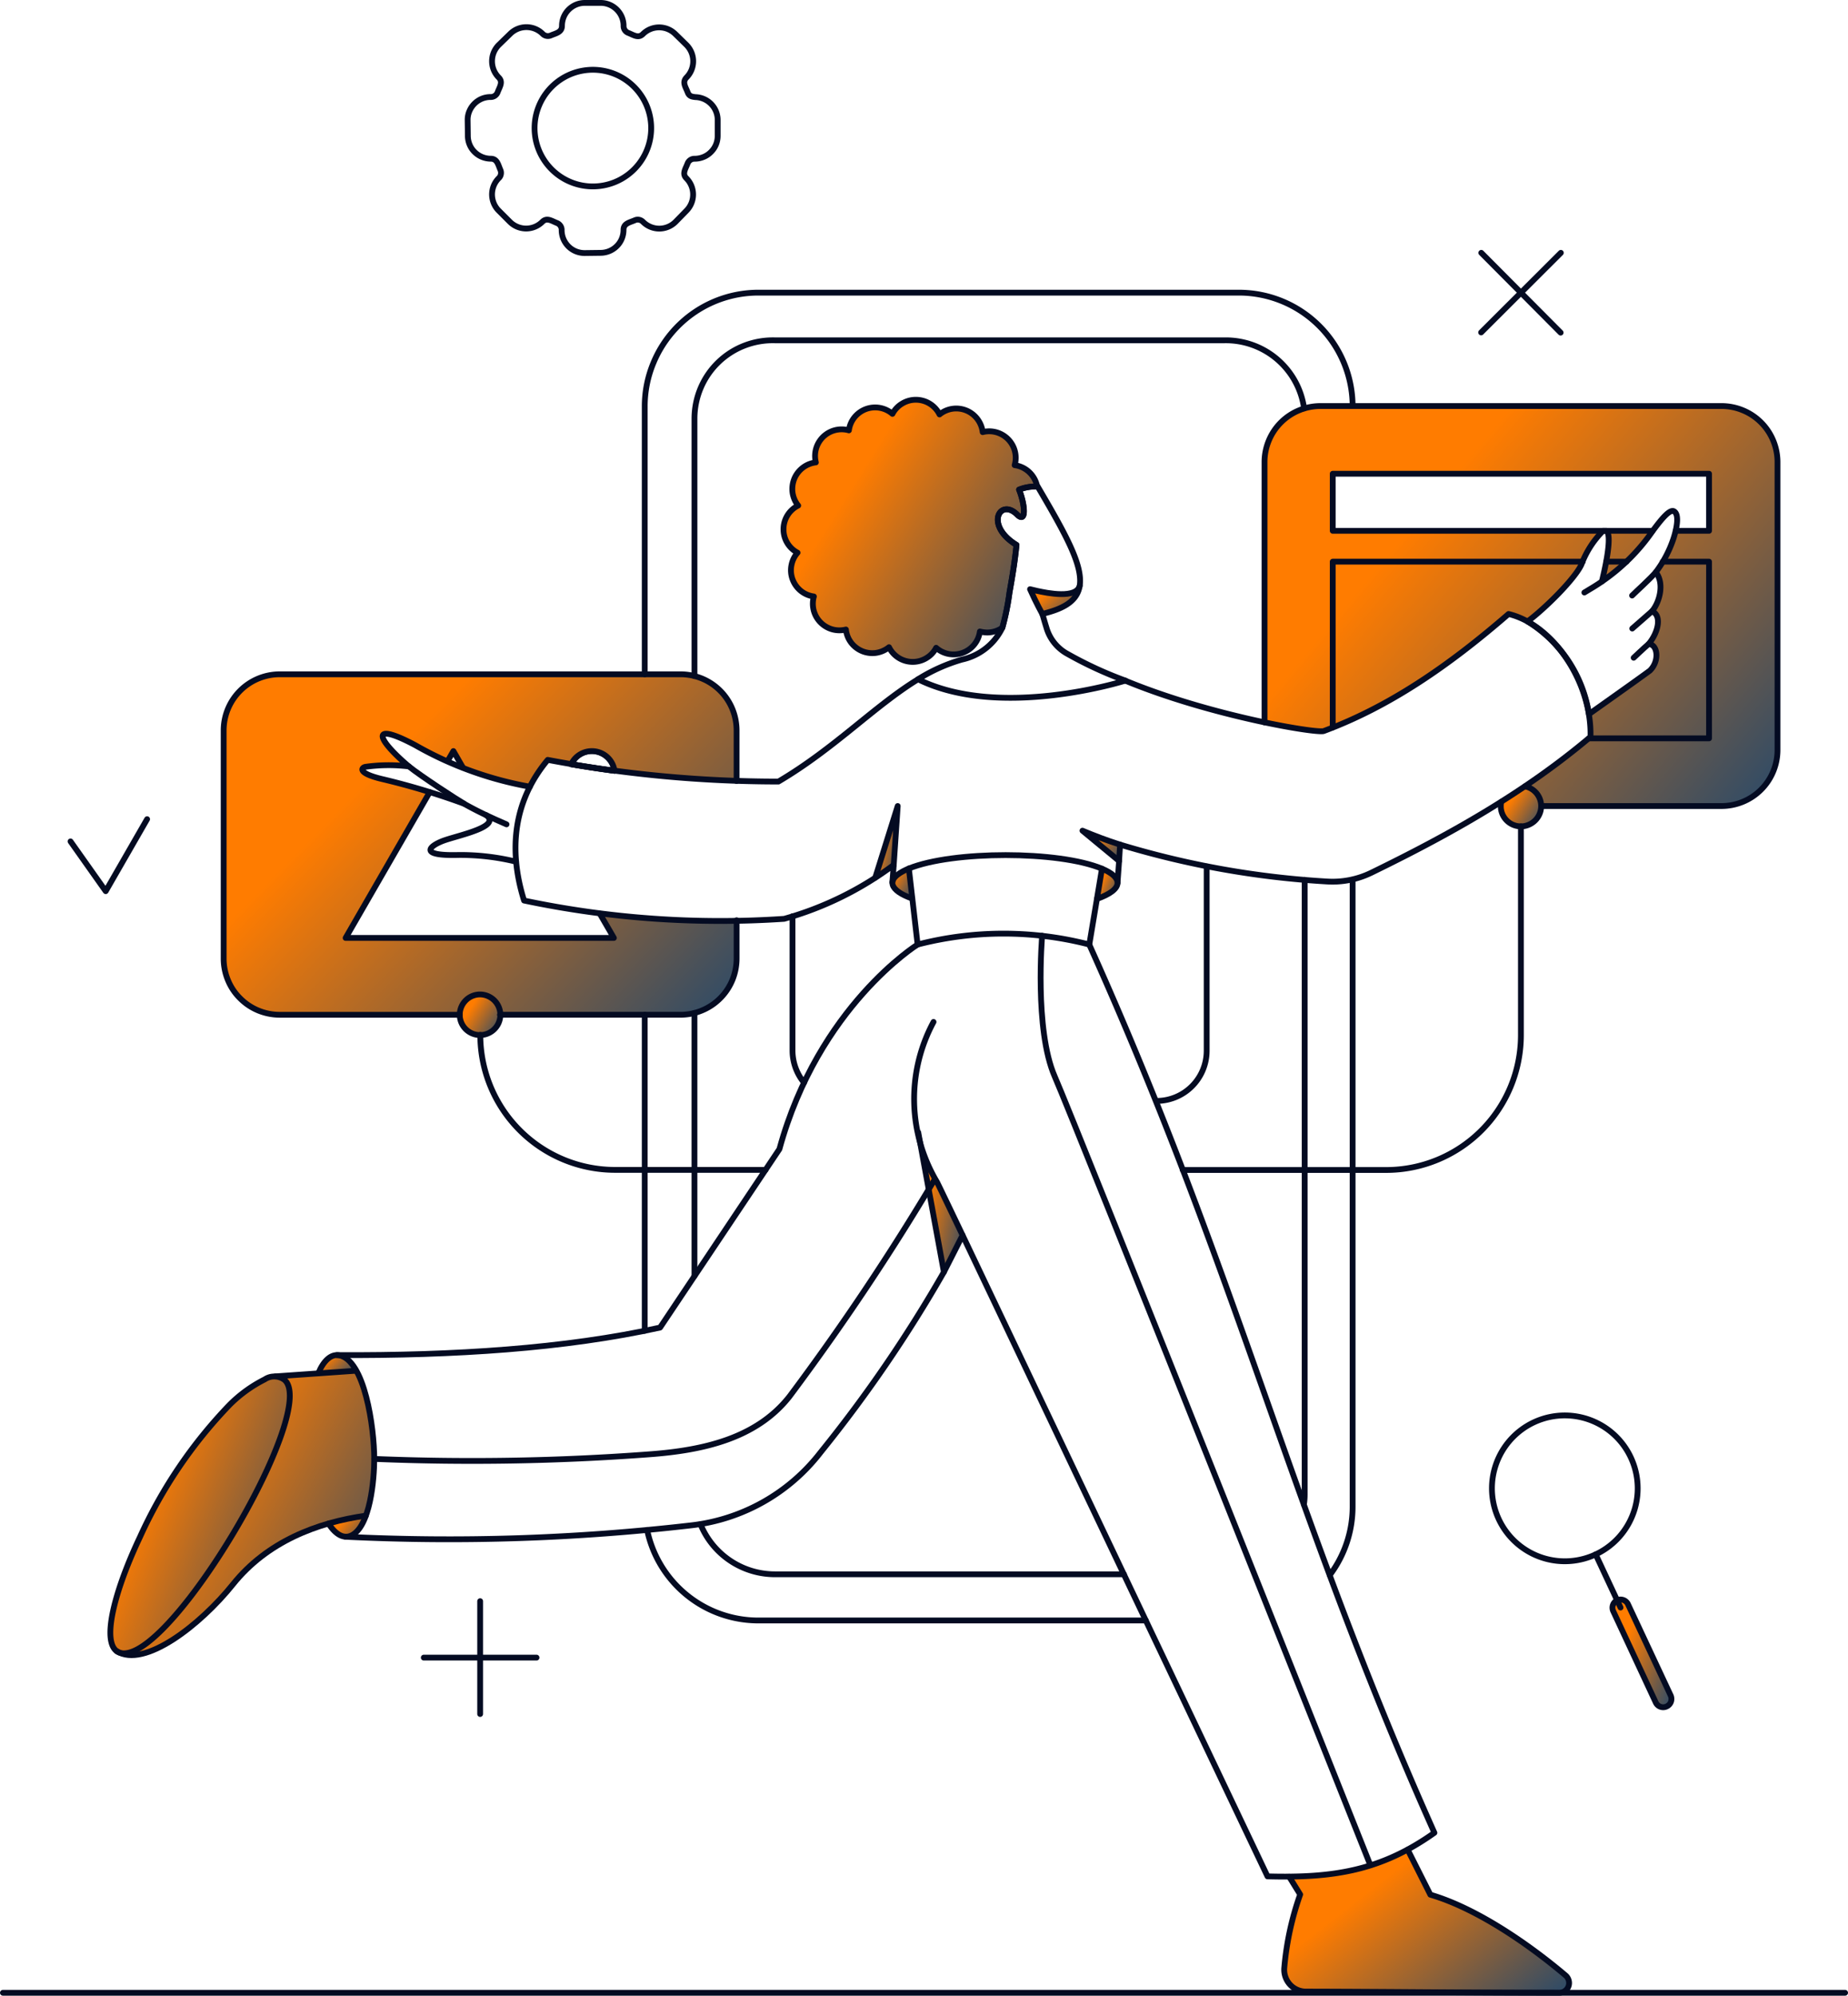 <svg xmlns="http://www.w3.org/2000/svg" xmlns:xlink="http://www.w3.org/1999/xlink" width="477.604" height="515.542" viewBox="0 0 477.604 515.542">
  <defs>
    <linearGradient id="linear-gradient" x1="0.158" y1="0.5" x2="1.139" y2="1.136" gradientUnits="objectBoundingBox">
      <stop offset="0" stop-color="#ff7c00"/>
      <stop offset="1" stop-color="#00407e"/>
    </linearGradient>
  </defs>
  <g id="Group_27392" data-name="Group 27392" transform="translate(-0.265 -0.265)">
    <g id="Group_27359" data-name="Group 27359">
      <path id="Path_24292" data-name="Path 24292" d="M84.479,261.932,63.4,263.38a3.806,3.806,0,0,1,2.625.92c9.051,7.766-29.357,72.839-42.156,70.58a6.83,6.83,0,0,1-1.84-1.028c6.873,6.873,23.838-8.212,30.683-16.749,8.834-11,21.687-15.937,34.336-17.736,3.734-10.2,2.462-28.708-2.57-37.434" transform="translate(7.774 92.43)" fill="url(#linear-gradient)"/>
      <path id="Path_24293" data-name="Path 24293" d="M318.269,385.875c-9.254-7.752-22.823-17.317-34.958-20.861l-5.872-11.621a62.971,62.971,0,0,1-30.643,7.035L249.584,365a75.343,75.343,0,0,0-4.059,18.967,5.653,5.653,0,0,0,5.6,6.074c21.024.041,39.369.257,65.479.3a2.538,2.538,0,0,0,1.448-.446,2.566,2.566,0,0,0,.933-1.2,2.632,2.632,0,0,0,.081-1.515,2.605,2.605,0,0,0-.8-1.3" transform="translate(86.633 124.704)" fill="url(#linear-gradient)"/>
      <path id="Path_24294" data-name="Path 24294" d="M109.31,147.007a5.87,5.87,0,0,1,6.237-3.328,5.917,5.917,0,0,1,4.965,5.033C116.656,148.2,112.9,147.63,109.31,147.007Z" transform="translate(38.573 50.678)" fill="none" stroke="#040b22" stroke-linecap="round" stroke-linejoin="round" stroke-width="1.5"/>
      <path id="Path_24295" data-name="Path 24295" d="M175.488,143.441a14.689,14.689,0,0,0-1.1-5.547,14.466,14.466,0,0,0-13.407-8.943H57.423a14.506,14.506,0,0,0-14.5,14.489V202.4a14.513,14.513,0,0,0,1.109,5.56,14.1,14.1,0,0,0,3.139,4.694,14.4,14.4,0,0,0,4.708,3.152,14.689,14.689,0,0,0,5.547,1.1H161a14.446,14.446,0,0,0,5.547-1.109,14.426,14.426,0,0,0,7.847-7.847,14.689,14.689,0,0,0,1.1-5.547v-9.754a245.428,245.428,0,0,1-35.378-1.948l3.666,6.359H74.442l21.741-37.678C92.151,158.134,87.9,156.97,83.79,156c-6.318-1.515-5.29-2.922-4.262-3.139a42.946,42.946,0,0,1,11.256-.108l-.2-.162c-.7-.609-1.407-1.218-2.056-1.84-6.764-6.318-6.3-8.929,3.91-3.49,2.53,1.448,5.669,3.017,8.307,4.207l1.556-2.679,2.449,4.3a98.274,98.274,0,0,0,17.3,4.924,36.981,36.981,0,0,1,4.627-6.954c2.124.392,3.761.7,5.885,1.055a5.907,5.907,0,0,1,9.551-1.637,5.947,5.947,0,0,1,1.651,3.342q15.788,2.11,31.725,2.652Z" transform="translate(15.145 45.504)" fill-rule="evenodd" fill="url(#linear-gradient)"/>
      <path id="Subtraction_9" data-name="Subtraction 9" d="M-13842.207-4003.674h-58.717a207.051,207.051,0,0,0,24.883-17.885,28.83,28.83,0,0,0-.393-5.872c12.562-8.893,14.59-10.379,15.68-11.177l.013-.01.028-.028a5.361,5.361,0,0,0,1.441-5.525,1.879,1.879,0,0,0-1.719-1.336h-.062c1.821-2.15,2.785-4.926,2.343-6.752a2.374,2.374,0,0,0-1.436-1.741,10.266,10.266,0,0,0,2.1-4.97,6.546,6.546,0,0,0-1.13-5.109,30.338,30.338,0,0,0,4.558-8.685c.125-.373.366-1.13.574-2.018h8.641v-14.747h-97.26v14.747h69.865a24.476,24.476,0,0,0-5.6,8.741c-1.645,3.534-9.023,11.024-13.909,14.677a19,19,0,0,0-4.912-1.934,207.547,207.547,0,0,1-23.358,17.818,124.742,124.742,0,0,1-24.4,12.421,2.214,2.214,0,0,1-.639.061c-1.776,0-7.127-.722-14.679-2.307v-67.213a14.413,14.413,0,0,1,1.111-5.546,14.243,14.243,0,0,1,3.139-4.709,14.72,14.72,0,0,1,4.709-3.139,14.414,14.414,0,0,1,5.546-1.1h103.563a14.414,14.414,0,0,1,5.546,1.1,14.4,14.4,0,0,1,4.709,3.139,14.519,14.519,0,0,1,3.153,4.709,14.673,14.673,0,0,1,1.1,5.546v74.353a14.686,14.686,0,0,1-1.1,5.55,14.7,14.7,0,0,1-3.14,4.705,14.6,14.6,0,0,1-4.709,3.139A14.357,14.357,0,0,1-13842.207-4003.674Zm-30.9-58v0c.486-1.993,1.142-4.911,1.5-7.5.458-3.279.329-5.167-.383-5.612h11.933c1.831-2.468,3.889-5.1,5.122-5.123-1.242.15-3.246,2.723-5.027,5.123a50.251,50.251,0,0,1-13.146,13.109Z" transform="translate(14287.357 4212.168)" stroke="rgba(0,0,0,0)" stroke-width="1" fill="url(#linear-gradient)"/>
      <path id="Path_24297" data-name="Path 24297" d="M293.143,150.312q-3.085,2.09-6.169,4a5.252,5.252,0,1,0,10.282.162,5.157,5.157,0,0,0-1.421-2.706,5.232,5.232,0,0,0-2.692-1.461" transform="translate(101.221 53.042)" fill="url(#linear-gradient)"/>
      <path id="Path_24298" data-name="Path 24298" d="M98.5,195.331a5.239,5.239,0,0,1-3.233,4.843,5.236,5.236,0,0,1-5.709-1.136,5.094,5.094,0,0,1-1.434-2.692,5.283,5.283,0,0,1,.3-3.03,5.218,5.218,0,0,1,1.935-2.354,5.217,5.217,0,0,1,6.616.676,5.221,5.221,0,0,1,1.529,3.693" transform="translate(31.062 67.076)" fill="url(#linear-gradient)"/>
      <path id="Path_24301" data-name="Path 24301" d="M197.149,112.962l-.149.162,3.085,6.223c5.344-1.339,9.294-3.4,9.605-7.306-.7,3.545-9.024,1.826-12.541.92" transform="translate(69.517 39.537)" fill="url(#linear-gradient)"/>
      <path id="Path_24302" data-name="Path 24302" d="M216.761,162.451l-.311,4.167-9.47-7.765c3.044,1.285,6.345,2.462,9.781,3.6" transform="translate(73.039 56.055)" fill="url(#linear-gradient)"/>
      <path id="Path_24303" data-name="Path 24303" d="M167.4,172.609c1.488-.974,3.085-2.056,4.776-3.287L173.2,154.1Z" transform="translate(59.072 54.379)" fill="url(#linear-gradient)"/>
      <path id="Path_24304" data-name="Path 24304" d="M180.781,229.748a44.889,44.889,0,0,1-5.141-13.366l6.643,36.081c1.637-3.085,3.247-6.223,4.776-9.47Z" transform="translate(61.979 76.356)" fill="url(#linear-gradient)"/>
      <path id="Path_24305" data-name="Path 24305" d="M175.809,173.8c-6.331-2.259-6.994-5.344-.933-7.766Z" transform="translate(60.228 58.589)" fill="url(#linear-gradient)"/>
      <path id="Path_24306" data-name="Path 24306" d="M211.015,166.072l-1.285,7.806c3.342-1.177,5.344-2.611,5.344-4.153,0-1.339-1.448-2.57-4.059-3.653" transform="translate(74.009 58.603)" fill="url(#linear-gradient)"/>
      <path id="Path_24307" data-name="Path 24307" d="M70.724,262.984l-9.714.622c2.516-5.912,6.48-6.277,9.714-.622" transform="translate(21.529 91.378)" fill="url(#linear-gradient)"/>
      <path id="Path_24308" data-name="Path 24308" d="M72.61,289.6c-2.313,6.156-6.169,7.441-9.66,2.043a73.4,73.4,0,0,1,9.66-2.043" transform="translate(22.214 102.194)" fill="url(#linear-gradient)"/>
      <path id="Path_24309" data-name="Path 24309" d="M24.275,334.469c-5.209-2.151-3.274-10.945-.2-18.94,5.466-14.3,17.506-34.35,28.072-45.1,7.86-8.009,16.262-10.864,15.572-1.285-1.258,17.452-32.212,67.306-43.441,65.33" transform="translate(7.423 92.84)" fill="url(#linear-gradient)"/>
      <path id="Path_24310" data-name="Path 24310" d="M215.434,98.922a6.917,6.917,0,0,0-5.817-5.506,6.706,6.706,0,0,0,.054-3.545,6.895,6.895,0,0,0-4.776-4.924,6.848,6.848,0,0,0-3.545-.054A6.9,6.9,0,0,0,200,81.524a6.748,6.748,0,0,0-2.882-2.219,6.82,6.82,0,0,0-3.6-.446,6.913,6.913,0,0,0-3.328,1.461,6.867,6.867,0,0,0-9.619-2.841,6.949,6.949,0,0,0-2.557,2.679,6.933,6.933,0,0,0-3.287-1.556,6.845,6.845,0,0,0-7.968,5.831,6.851,6.851,0,0,0-8.483,4.722,6.9,6.9,0,0,0-.054,3.558,6.776,6.776,0,0,0-3.355,1.353,6.907,6.907,0,0,0-1.218,9.795,6.83,6.83,0,0,0-3.788,6.047,6.864,6.864,0,0,0,3.639,6.129,6.82,6.82,0,0,0-1.272,6.913,6.741,6.741,0,0,0,2.138,2.949,6.814,6.814,0,0,0,3.342,1.448,6.878,6.878,0,0,0,4.722,8.483,7.048,7.048,0,0,0,3.558.054,6.853,6.853,0,0,0,4.221,5.587,6.853,6.853,0,0,0,3.612.446,6.939,6.939,0,0,0,3.315-1.461,7.056,7.056,0,0,0,2.489,2.746,6.9,6.9,0,0,0,3.558,1.042,6.864,6.864,0,0,0,6.129-3.639,6.82,6.82,0,0,0,6.913,1.272,6.827,6.827,0,0,0,4.4-5.479,6.877,6.877,0,0,0,5.817-.988,187.048,187.048,0,0,0,3.639-21.375c-8.388-5.141-4.207-12.176.162-7.86,2.516,2.516,2.056-2.679.514-6.426a11.523,11.523,0,0,1,4.681-.825" transform="translate(52.882 27.006)" fill="url(#linear-gradient)"/>
      <path id="Path_24311" data-name="Path 24311" d="M323.233,330.408,312.18,306.76a2.1,2.1,0,0,0-1.2-1.028,2.139,2.139,0,0,0-1.583.081,2.19,2.19,0,0,0-1.069,1.164,2.134,2.134,0,0,0,.041,1.583l11.053,23.648a2.277,2.277,0,0,0,.487.69,2.39,2.39,0,0,0,.7.446,2.185,2.185,0,0,0,.825.122,1.939,1.939,0,0,0,.825-.189,2.378,2.378,0,0,0,.663-.5,1.981,1.981,0,0,0,.419-.731,1.882,1.882,0,0,0,.108-.825,2.131,2.131,0,0,0-.216-.812" transform="translate(108.754 107.845)" fill="url(#linear-gradient)"/>
      <line id="Line_174" data-name="Line 174" x2="476.105" transform="translate(1.015 515.057)" fill="none" stroke="#040b22" stroke-linecap="round" stroke-linejoin="round" stroke-width="1.5"/>
      <path id="Path_24312" data-name="Path 24312" d="M221.13,226.207a12.956,12.956,0,0,0,12.961-12.947V165.652" transform="translate(78.032 58.455)" fill="none" stroke="#040b22" stroke-linecap="round" stroke-linejoin="round" stroke-width="1.5"/>
      <path id="Path_24313" data-name="Path 24313" d="M151.59,175.152v34.7a13.129,13.129,0,0,0,2.976,8.28" transform="translate(53.493 61.807)" fill="none" stroke="#040b22" stroke-linecap="round" stroke-linejoin="round" stroke-width="1.5"/>
      <line id="Line_175" data-name="Line 175" y1="67.955" transform="translate(179.743 261.947)" fill="none" stroke="#040b22" stroke-linecap="round" stroke-linejoin="round" stroke-width="1.5"/>
      <path id="Path_24314" data-name="Path 24314" d="M243.444,304.179h-90.1a20.794,20.794,0,0,1-19.333-12.947" transform="translate(47.289 102.769)" fill="none" stroke="#040b22" stroke-linecap="round" stroke-linejoin="round" stroke-width="1.5"/>
      <path id="Path_24315" data-name="Path 24315" d="M249.483,168.2V326.678a17.2,17.2,0,0,1-.2,2.882" transform="translate(87.965 59.355)" fill="none" stroke="#040b22" stroke-linecap="round" stroke-linejoin="round" stroke-width="1.5"/>
      <path id="Path_24316" data-name="Path 24316" d="M290.416,82.773a20.409,20.409,0,0,0-20.767-17.587H153.789a20.332,20.332,0,0,0-7.928,1.326A20.17,20.17,0,0,0,134.5,77.429a20.343,20.343,0,0,0-1.637,7.86v66.629" transform="translate(46.883 22.998)" fill="none" stroke="#040b22" stroke-linecap="round" stroke-linejoin="round" stroke-width="1.5"/>
      <path id="Path_24317" data-name="Path 24317" d="M175.488,156.524V143.441a14.689,14.689,0,0,0-1.1-5.547,14.466,14.466,0,0,0-13.407-8.943H57.423a14.506,14.506,0,0,0-14.5,14.489V202.4a14.513,14.513,0,0,0,1.109,5.56,14.1,14.1,0,0,0,3.139,4.694,14.4,14.4,0,0,0,4.708,3.152,14.689,14.689,0,0,0,5.547,1.1h46.512m71.554-24.419V202.4a14.689,14.689,0,0,1-1.1,5.547A14.523,14.523,0,0,1,161,216.9H114.338" transform="translate(15.145 45.504)" fill="none" stroke="#040b22" stroke-linecap="round" stroke-linejoin="round" stroke-width="1.5"/>
      <path id="Path_24318" data-name="Path 24318" d="M286.995,154.357a7.15,7.15,0,0,0-.095,1.082,5.069,5.069,0,0,0,.379,2,5.219,5.219,0,0,0,4.816,3.247,5.316,5.316,0,0,0,3.693-1.542,5.233,5.233,0,0,0,1.542-3.707,5.2,5.2,0,0,0-4.167-5.087" transform="translate(101.24 53.056)" fill="none" stroke="#040b22" stroke-linecap="round" stroke-linejoin="round" stroke-width="1.5"/>
      <path id="Path_24319" data-name="Path 24319" d="M85.71,146.182l1.488-2.57,2.462,4.275" transform="translate(30.245 50.677)" fill="none" stroke="#040b22" stroke-linecap="round" stroke-linejoin="round" stroke-width="1.5"/>
      <path id="Path_24320" data-name="Path 24320" d="M109.31,147.007a5.911,5.911,0,0,1,11.2,1.7C116.656,148.2,112.9,147.63,109.31,147.007Z" transform="translate(38.573 50.678)" fill="none" stroke="#040b22" stroke-linecap="round" stroke-linejoin="round" stroke-width="1.5"/>
      <path id="Path_24321" data-name="Path 24321" d="M131.916,182.856l3.639,6.264H66.22l21.741-37.678" transform="translate(23.367 53.44)" fill="none" stroke="#040b22" stroke-linecap="round" stroke-linejoin="round" stroke-width="1.5"/>
      <path id="Path_24322" data-name="Path 24322" d="M241.76,159.446V92.221a14.482,14.482,0,0,1,1.1-5.547,14.426,14.426,0,0,1,7.847-7.847,14.482,14.482,0,0,1,5.547-1.1h103.59a14.482,14.482,0,0,1,5.547,1.1,14.426,14.426,0,0,1,7.847,7.847,14.482,14.482,0,0,1,1.1,5.547v74.341a14.482,14.482,0,0,1-1.1,5.547,14.426,14.426,0,0,1-7.847,7.847,14.483,14.483,0,0,1-5.547,1.1H313.395" transform="translate(85.312 27.43)" fill="none" stroke="#040b22" stroke-linecap="round" stroke-linejoin="round" stroke-width="1.5"/>
      <path id="Path_24323" data-name="Path 24323" d="M306.31,85.375a29.4,29.4,0,0,0-29.4-29.3H152.772a29.359,29.359,0,0,0-27.166,18.156A29.153,29.153,0,0,0,123.36,85.47v69.2" transform="translate(43.531 19.787)" fill="none" stroke="#040b22" stroke-linecap="round" stroke-linejoin="round" stroke-width="1.5"/>
      <line id="Line_176" data-name="Line 176" y1="81.633" transform="translate(166.891 262.407)" fill="none" stroke="#040b22" stroke-linecap="round" stroke-linejoin="round" stroke-width="1.5"/>
      <path id="Path_24324" data-name="Path 24324" d="M252.7,315.723H152.609a29.383,29.383,0,0,1-28.789-23.391" transform="translate(43.693 103.157)" fill="none" stroke="#040b22" stroke-linecap="round" stroke-linejoin="round" stroke-width="1.5"/>
      <path id="Path_24325" data-name="Path 24325" d="M260.132,168.2V330.128a29.389,29.389,0,0,1-5.912,17.682" transform="translate(89.708 59.355)" fill="none" stroke="#040b22" stroke-linecap="round" stroke-linejoin="round" stroke-width="1.5"/>
      <path id="Path_24326" data-name="Path 24326" d="M337.451,105.4H254.79V90.652h97.258V105.4h-8.631" transform="translate(89.91 31.989)" fill="none" stroke="#040b22" stroke-linecap="round" stroke-linejoin="round" stroke-width="1.5"/>
      <line id="Line_177" data-name="Line 177" x2="5.249" transform="translate(415.374 145.356)" fill="none" stroke="#040b22" stroke-linecap="round" stroke-linejoin="round" stroke-width="1.5"/>
      <path id="Path_24327" data-name="Path 24327" d="M254.79,150.261V107.442H319.4" transform="translate(89.91 37.914)" fill="none" stroke="#040b22" stroke-linecap="round" stroke-linejoin="round" stroke-width="1.5"/>
      <path id="Path_24328" data-name="Path 24328" d="M322.806,107.442h11.973v45.646H303.73" transform="translate(107.179 37.914)" fill="none" stroke="#040b22" stroke-linecap="round" stroke-linejoin="round" stroke-width="1.5"/>
      <path id="Path_24329" data-name="Path 24329" d="M313.536,157.982v53.912a34.86,34.86,0,0,1-34.85,34.864H226.14" transform="translate(79.8 55.748)" fill="none" stroke="#040b22" stroke-linecap="round" stroke-linejoin="round" stroke-width="1.5"/>
      <path id="Path_24330" data-name="Path 24330" d="M165.655,232.679H126.8A34.874,34.874,0,0,1,91.95,197.8" transform="translate(32.447 69.8)" fill="none" stroke="#040b22" stroke-linecap="round" stroke-linejoin="round" stroke-width="1.5"/>
      <line id="Line_178" data-name="Line 178" y2="29.155" transform="translate(124.356 413.888)" fill="none" stroke="#040b22" stroke-linecap="round" stroke-linejoin="round" stroke-width="1.5"/>
      <line id="Line_179" data-name="Line 179" x1="29.141" transform="translate(109.786 428.472)" fill="none" stroke="#040b22" stroke-linecap="round" stroke-linejoin="round" stroke-width="1.5"/>
      <path id="Path_24331" data-name="Path 24331" d="M209.809,112.032c-.879,3.45-8.388,1.908-10.945,1.353l-1.894-.446c1.623,3.639,3.166,6.4,3.166,6.4" transform="translate(69.506 39.534)" fill="none" stroke="#040b22" stroke-linecap="round" stroke-linejoin="round" stroke-width="1.5"/>
      <path id="Path_24332" data-name="Path 24332" d="M229.185,143.236A99.648,99.648,0,0,1,214.33,136.4a11.277,11.277,0,0,1-5.6-6.94c-.365-1.136-.676-2.313-1.042-3.45,4.654-1.163,9-2.882,9.673-7.306.812-5.317-3.68-13.38-10.85-25.583a11.768,11.768,0,0,0-4.83.771c1.488,3.747,2.016,8.929-.514,6.426-4.356-4.329-8.537,2.719-.149,7.86-.419,4.262-1.082,8.225-1.8,12.23a65.773,65.773,0,0,1-1.853,9.159,15.128,15.128,0,0,1-10.431,8.225,44.423,44.423,0,0,0-11.364,5.087c21.281,10.579,53.574.352,53.574.352Z" transform="translate(61.955 32.857)" fill="none" stroke="#040b22" stroke-linecap="round" stroke-linejoin="round" stroke-width="1.5"/>
      <path id="Path_24333" data-name="Path 24333" d="M216.45,166.632l-9.47-7.82c3.085,1.285,6.277,2.516,9.727,3.6" transform="translate(73.039 56.041)" fill="none" stroke="#040b22" stroke-linecap="round" stroke-linejoin="round" stroke-width="1.5"/>
      <path id="Path_24334" data-name="Path 24334" d="M213.68,186.889c.487-6.791.338-4.559.663-9.876a229.725,229.725,0,0,0,53.412,9.524,22.871,22.871,0,0,0,11.513-2.259c20.171-9.822,39.477-20.6,56.645-35.107.379-13.772-9.362-28.87-21.173-31.738-15.531,13.475-30.846,23.959-47.757,30.237-1.813.663-29.276-3.9-51.3-13.015" transform="translate(75.403 41.439)" fill="none" stroke="#040b22" stroke-linecap="round" stroke-linejoin="round" stroke-width="1.5"/>
      <path id="Path_24335" data-name="Path 24335" d="M167.4,172.609l5.8-18.507-1.028,15.22" transform="translate(59.072 54.379)" fill="none" stroke="#040b22" stroke-linecap="round" stroke-linejoin="round" stroke-width="1.5"/>
      <path id="Path_24336" data-name="Path 24336" d="M196.076,182.34l.352-4.478a86.032,86.032,0,0,1-28.316,13.921,245.905,245.905,0,0,1-67.224-4.722c-4.059-12.947-2.827-25.651,6.115-36.338a320.679,320.679,0,0,0,59.621,5.6c14.5-8.537,24.879-19.59,36.095-26.422" transform="translate(34.82 45.839)" fill="none" stroke="#040b22" stroke-linecap="round" stroke-linejoin="round" stroke-width="1.5"/>
      <path id="Path_24337" data-name="Path 24337" d="M214.635,180.552s-25.6,15.923-35.716,52.843L148.073,279.5c-24.6,5.425-53.087,7.265-83.513,7.116" transform="translate(22.782 63.713)" fill="none" stroke="#040b22" stroke-linecap="round" stroke-linejoin="round" stroke-width="1.5"/>
      <line id="Line_180" data-name="Line 180" x1="6.629" y1="36.095" transform="translate(237.578 292.779)" fill="none" stroke="#040b22" stroke-linecap="round" stroke-linejoin="round" stroke-width="1.5"/>
      <path id="Path_24338" data-name="Path 24338" d="M179.838,195.332a41.945,41.945,0,0,0,.879,41.33c.244.406,6.629,13.772,6.629,13.772" transform="translate(61.691 68.928)" fill="none" stroke="#040b22" stroke-linecap="round" stroke-linejoin="round" stroke-width="1.5"/>
      <path id="Path_24339" data-name="Path 24339" d="M86.883,289.6c-12.636,1.786-25.5,6.724-34.336,17.723-8.483,10.593-22.958,21.808-30.047,17.29" transform="translate(7.94 102.194)" fill="none" stroke="#040b22" stroke-linecap="round" stroke-linejoin="round" stroke-width="1.5"/>
      <path id="Path_24340" data-name="Path 24340" d="M173.82,166.032l2.259,19.644a88.67,88.67,0,0,1,44.374,0l3.274-19.59" transform="translate(61.337 58.589)" fill="none" stroke="#040b22" stroke-linecap="round" stroke-linejoin="round" stroke-width="1.5"/>
      <path id="Path_24341" data-name="Path 24341" d="M223.512,174.8c3.342-1.177,5.344-2.611,5.344-4.153,0-1.339-1.434-2.57-4-3.653-11.2-4.694-38.611-4.667-49.921-.054-1.84.758-4.722,2.259-4.194,4.18.365,1.326,2.178,2.57,5.073,3.585" transform="translate(60.227 57.686)" fill="none" stroke="#040b22" stroke-linecap="round" stroke-linejoin="round" stroke-width="1.5"/>
      <path id="Path_24342" data-name="Path 24342" d="M311.98,115.479c1.123-1.136,4.464-4.113,6.115-6.007" transform="translate(110.091 38.63)" fill="none" stroke="#040b22" stroke-linecap="round" stroke-linejoin="round" stroke-width="1.5"/>
      <path id="Path_24343" data-name="Path 24343" d="M302.86,114.07c1.637-.974,3.179-1.894,4.519-2.828" transform="translate(106.872 39.255)" fill="none" stroke="#040b22" stroke-linecap="round" stroke-linejoin="round" stroke-width="1.5"/>
      <line id="Line_181" data-name="Line 181" x1="5.1" y2="4.465" transform="translate(422.111 158.168)" fill="none" stroke="#040b22" stroke-linecap="round" stroke-linejoin="round" stroke-width="1.5"/>
      <path id="Path_24344" data-name="Path 24344" d="M312.28,126.709s2.922-2.76,3.829-3.517" transform="translate(110.196 43.472)" fill="none" stroke="#040b22" stroke-linecap="round" stroke-linejoin="round" stroke-width="1.5"/>
      <path id="Path_24345" data-name="Path 24345" d="M258.413,180.552c38.665,85.894,52.275,146.922,89.2,229.462-13.894,9.876-26.3,11.716-43.13,11.256L225.674,255.65l-4.83,9.511a352.749,352.749,0,0,1-31.82,46.512A49.279,49.279,0,0,1,155.459,330.6a544.856,544.856,0,0,1-89.249,2.936" transform="translate(23.364 63.713)" fill="none" stroke="#040b22" stroke-linecap="round" stroke-linejoin="round" stroke-width="1.5"/>
      <path id="Path_24346" data-name="Path 24346" d="M277.435,353.392l5.858,11.621c12.135,3.545,25.745,13.055,34.958,20.861a2.571,2.571,0,0,1,.812,1.3,2.521,2.521,0,0,1-.068,1.515,2.484,2.484,0,0,1-.933,1.2,2.521,2.521,0,0,1-1.448.46c-26.111-.027-44.469-.271-65.479-.311a5.612,5.612,0,0,1-5.3-3.788,5.64,5.64,0,0,1-.3-2.273,76.309,76.309,0,0,1,4.113-19.021l-2.828-4.573" transform="translate(86.638 124.704)" fill="none" stroke="#040b22" stroke-linecap="round" stroke-linejoin="round" stroke-width="1.5"/>
      <path id="Path_24347" data-name="Path 24347" d="M63.635,302.463c1.962,3.044,4.059,3.964,5.912,3.085,4.843-2.3,5.912-14.341,5.912-19.793,0-8.05-2.476-25.759-9.186-26.773-1.948-.3-3.842,1.272-5.263,4.627" transform="translate(21.529 91.376)" fill="none" stroke="#040b22" stroke-linecap="round" stroke-linejoin="round" stroke-width="1.5"/>
      <path id="Path_24348" data-name="Path 24348" d="M61.15,263.8a34.969,34.969,0,0,0-9.091,6.589,121.522,121.522,0,0,0-23.134,34.133c-5.29,11.161-8.6,22.065-7.4,27.085.812,3.463,3.639,3.572,6.778,1.867,15.355-8.307,46.174-62.5,37.989-69.565a4.417,4.417,0,0,0-5.141-.108Z" transform="translate(7.508 92.817)" fill="none" stroke="#040b22" stroke-linecap="round" stroke-linejoin="round" stroke-width="1.5"/>
      <path id="Path_24349" data-name="Path 24349" d="M199.382,178.872s-2.056,24.217,3.247,36.352,81.579,203.757,81.579,203.757" transform="translate(70.219 63.12)" fill="none" stroke="#040b22" stroke-linecap="round" stroke-linejoin="round" stroke-width="1.5"/>
      <path id="Path_24350" data-name="Path 24350" d="M216.528,225.382A640.652,640.652,0,0,1,179,281.472c-8.564,10.9-22.4,13.935-36.23,14.949a613.149,613.149,0,0,1-71.04,1.191" transform="translate(25.312 79.532)" fill="none" stroke="#040b22" stroke-linecap="round" stroke-linejoin="round" stroke-width="1.5"/>
      <path id="Path_24351" data-name="Path 24351" d="M98.516,195.331a5.246,5.246,0,1,1-10.092-2.016,5.4,5.4,0,0,1,1.935-2.354,5.331,5.331,0,0,1,2.922-.879,5.289,5.289,0,0,1,5.236,5.249Z" transform="translate(31.062 67.076)" fill="none" stroke="#040b22" stroke-linecap="round" stroke-linejoin="round" stroke-width="1.5"/>
      <path id="Path_24352" data-name="Path 24352" d="M13.67,162.362l9.091,12.852,10.7-18.6" transform="translate(4.824 55.265)" fill="none" stroke="#040b22" stroke-linecap="round" stroke-linejoin="round" stroke-width="1.5"/>
      <path id="Path_24353" data-name="Path 24353" d="M210.75,99.747c1.542,3.747,2.016,8.929-.514,6.426-4.356-4.329-8.537,2.719-.149,7.86-.419,4.221-1.082,8.225-1.8,12.23a67.8,67.8,0,0,1-1.853,9.159,6.971,6.971,0,0,1-3.91,1.231,8.185,8.185,0,0,1-1.894-.257,6.827,6.827,0,0,1-4.4,5.479,6.82,6.82,0,0,1-6.913-1.272,6.676,6.676,0,0,1-2.557,2.679,6.777,6.777,0,0,1-3.572.961,6.83,6.83,0,0,1-6.047-3.788,7.043,7.043,0,0,1-3.328,1.461,6.9,6.9,0,0,1-6.48-2.665A6.854,6.854,0,0,1,166,135.883a6.9,6.9,0,0,1-3.558-.054,6.895,6.895,0,0,1-4.776-4.924,6.9,6.9,0,0,1,.054-3.558,6.84,6.84,0,0,1-3.355-1.434,6.971,6.971,0,0,1-2.138-2.963,6.761,6.761,0,0,1-.311-3.626,6.852,6.852,0,0,1,1.583-3.287,6.853,6.853,0,0,1-2.679-2.557,6.764,6.764,0,0,1-.947-3.572,6.83,6.83,0,0,1,3.788-6.047,6.893,6.893,0,0,1-1.448-3.328,7.05,7.05,0,0,1,.446-3.585,6.907,6.907,0,0,1,5.574-4.235,6.877,6.877,0,0,1,4.979-8.334,6.9,6.9,0,0,1,3.558.054,6.774,6.774,0,0,1,1.421-3.342,6.89,6.89,0,0,1,2.936-2.138,6.867,6.867,0,0,1,6.9,1.218,6.676,6.676,0,0,1,2.557-2.679,6.777,6.777,0,0,1,3.572-.961A6.83,6.83,0,0,1,190.2,80.32a6.853,6.853,0,0,1,9.795,1.2,7,7,0,0,1,1.353,3.369,6.844,6.844,0,0,1,8.266,8.537,6.819,6.819,0,0,1,3.788,1.813,6.96,6.96,0,0,1,2.029,3.68A11.563,11.563,0,0,0,210.75,99.747Z" transform="translate(52.885 27.006)" fill="none" stroke="#040b22" stroke-linecap="round" stroke-linejoin="round" stroke-width="1.5"/>
      <line id="Line_182" data-name="Line 182" x1="20.604" y2="20.564" transform="translate(383.054 65.577)" fill="none" stroke="#040b22" stroke-linecap="round" stroke-linejoin="round" stroke-width="1.5"/>
      <line id="Line_183" data-name="Line 183" x1="20.51" y1="20.618" transform="translate(383.094 65.577)" fill="none" stroke="#040b22" stroke-linecap="round" stroke-linejoin="round" stroke-width="1.5"/>
      <path id="Path_24354" data-name="Path 24354" d="M323.273,330.408a2.208,2.208,0,0,1,.068,1.637,2.108,2.108,0,0,1-1.1,1.191,2.1,2.1,0,0,1-2.828-1.028l-11.012-23.635a2.134,2.134,0,0,1-.041-1.583,2.1,2.1,0,0,1,1.069-1.163,2.077,2.077,0,0,1,1.583-.095,2.127,2.127,0,0,1,1.2,1.042Z" transform="translate(108.768 107.846)" fill="none" stroke="#040b22" stroke-linecap="round" stroke-linejoin="round" stroke-width="1.5"/>
      <line id="Line_184" data-name="Line 184" x2="6.426" y2="13.732" transform="translate(412.655 401.807)" fill="none" stroke="#040b22" stroke-linecap="round" stroke-linejoin="round" stroke-width="1.5"/>
      <path id="Path_24355" data-name="Path 24355" d="M296.075,272.23a18.838,18.838,0,1,0,21.863,29.79,18.841,18.841,0,0,0-21.863-29.79Z" transform="translate(100.643 95.444)" fill="none" stroke="#040b22" stroke-linecap="round" stroke-linejoin="round" stroke-width="1.5"/>
      <path id="Path_24356" data-name="Path 24356" d="M148.421,25.091c-.947-.108-1.651-.219-2.029-1.255-.541-1.41-1.475-2.584-.3-3.818a5.961,5.961,0,0,0,0-8.4L143.212,8.8a5.954,5.954,0,0,0-8.388,0c-1.177,1.174-2.408.235-3.761-.295a1.893,1.893,0,0,1-1.231-1.818,5.954,5.954,0,0,0-.446-2.273A5.934,5.934,0,0,0,123.893.75h-4.059a5.9,5.9,0,0,0-4.194,1.733,5.874,5.874,0,0,0-1.285,1.928,5.954,5.954,0,0,0-.446,2.273c0,1.645-1.529,1.894-2.882,2.468a1.884,1.884,0,0,1-2.11-.414,5.954,5.954,0,0,0-8.388,0l-2.963,2.879a6.1,6.1,0,0,0-1.285,1.926,6.016,6.016,0,0,0,0,4.548,6.071,6.071,0,0,0,1.285,1.926c1.177,1.174.244,2.408-.284,3.818a1.907,1.907,0,0,1-.717.909,1.869,1.869,0,0,1-1.109.319,5.919,5.919,0,0,0-2.273.446,6.024,6.024,0,0,0-3.206,3.22A5.677,5.677,0,0,0,89.53,31l.054,4.059a5.919,5.919,0,0,0,.446,2.273,5.777,5.777,0,0,0,1.285,1.921,5.917,5.917,0,0,0,1.921,1.285A6.035,6.035,0,0,0,95.51,41c1.651,0,1.894,1.529,2.476,2.868a1.881,1.881,0,0,1,.135,1.15,1.762,1.762,0,0,1-.555,1.015,5.944,5.944,0,0,0,0,8.388l2.882,2.882a5.944,5.944,0,0,0,8.388,0c1.177-1.177,2.408-.23,3.761.3a1.894,1.894,0,0,1,.906.717,1.861,1.861,0,0,1,.325,1.1,6.037,6.037,0,0,0,.446,2.286,6.2,6.2,0,0,0,1.285,1.935,5.973,5.973,0,0,0,1.935,1.285,6.037,6.037,0,0,0,2.286.446l4.113-.054a6.035,6.035,0,0,0,2.273-.46,5.916,5.916,0,0,0,1.921-1.285,5.776,5.776,0,0,0,1.285-1.921,5.919,5.919,0,0,0,.446-2.273c0-1.651,1.529-1.88,2.882-2.462a1.863,1.863,0,0,1,1.15-.149,1.981,1.981,0,0,1,1.015.555,5.944,5.944,0,0,0,8.388,0l2.814-2.882a5.944,5.944,0,0,0,0-8.388c-1.177-1.163-.23-2.408.3-3.815a1.959,1.959,0,0,1,.717-.906,1.861,1.861,0,0,1,1.1-.325,5.987,5.987,0,0,0,2.286-.446,5.633,5.633,0,0,0,1.935-1.285,5.814,5.814,0,0,0,1.3-1.921,6.037,6.037,0,0,0,.446-2.286V31a5.916,5.916,0,0,0-5.723-5.912Z" transform="translate(31.593 0.265)" fill="none" stroke="#040b22" stroke-linecap="round" stroke-linejoin="round" stroke-width="1.5"/>
      <path id="Path_24357" data-name="Path 24357" d="M117.364,43.7a15.068,15.068,0,1,1,5.8-1.136A15.207,15.207,0,0,1,117.364,43.7Z" transform="translate(36.066 4.725)" fill="none" stroke="#040b22" stroke-linecap="round" stroke-linejoin="round" stroke-width="1.5"/>
      <path id="Path_24358" data-name="Path 24358" d="M329.715,104.906c.582-1.772,1.745-6.115.149-7.048-1.123-.676-3.436,2.259-5.493,5.033A50.746,50.746,0,0,1,311.207,116c.879-3.545,2.773-12.081,1.136-13.109h-.812a24.418,24.418,0,0,0-5.614,8.74c-1.637,3.545-9.024,11.026-13.908,14.679a34.186,34.186,0,0,1,15.869,23.932c12.271-8.685,14.5-10.322,15.72-11.215,2.638-2.53,2-6.94-.325-6.859,2.53-3,3.517-7.414.893-8.5,2.1-2.516,3.206-7.373.974-10.079A30.184,30.184,0,0,0,329.715,104.906Z" transform="translate(103.044 34.497)" fill="none" stroke="#040b22" stroke-linecap="round" stroke-linejoin="round" stroke-width="1.5"/>
      <path id="Path_24359" data-name="Path 24359" d="M109.144,173.353a60.572,60.572,0,0,0-14.8-1.732c-11.053.311-7.306-2.584-3.5-3.856,4.207-1.407,14.449-3.545,10.593-6.426-2.516-1.191-4.329-2.165-5.763-2.976a186.8,186.8,0,0,0-21.227-6.372c-6.318-1.515-5.29-2.922-4.262-3.139a42.952,42.952,0,0,1,11.256-.108c-.771-.663-1.542-1.326-2.259-2-6.764-6.318-6.3-8.929,3.91-3.49A92.234,92.234,0,0,0,112.7,153.98" transform="translate(24.494 49.509)" fill="none" stroke="#040b22" stroke-linecap="round" stroke-linejoin="round" stroke-width="1.5"/>
      <path id="Path_24360" data-name="Path 24360" d="M98.329,158.22c-2-.879-3.761-1.651-5.249-2.368" transform="translate(32.846 54.997)" fill="none" stroke="#040b22" stroke-linecap="round" stroke-linejoin="round" stroke-width="1.5"/>
      <path id="Path_24361" data-name="Path 24361" d="M78.31,146.542c2.976,2.435,12.717,8.753,14.232,9.605" transform="translate(27.634 51.711)" fill="none" stroke="#040b22" stroke-linecap="round" stroke-linejoin="round" stroke-width="1.5"/>
      <line id="Line_185" data-name="Line 185" y1="1.461" x2="20.834" transform="translate(71.432 354.362)" fill="none" stroke="#040b22" stroke-linecap="round" stroke-linejoin="round" stroke-width="1.5"/>
    </g>
  </g>
</svg>
